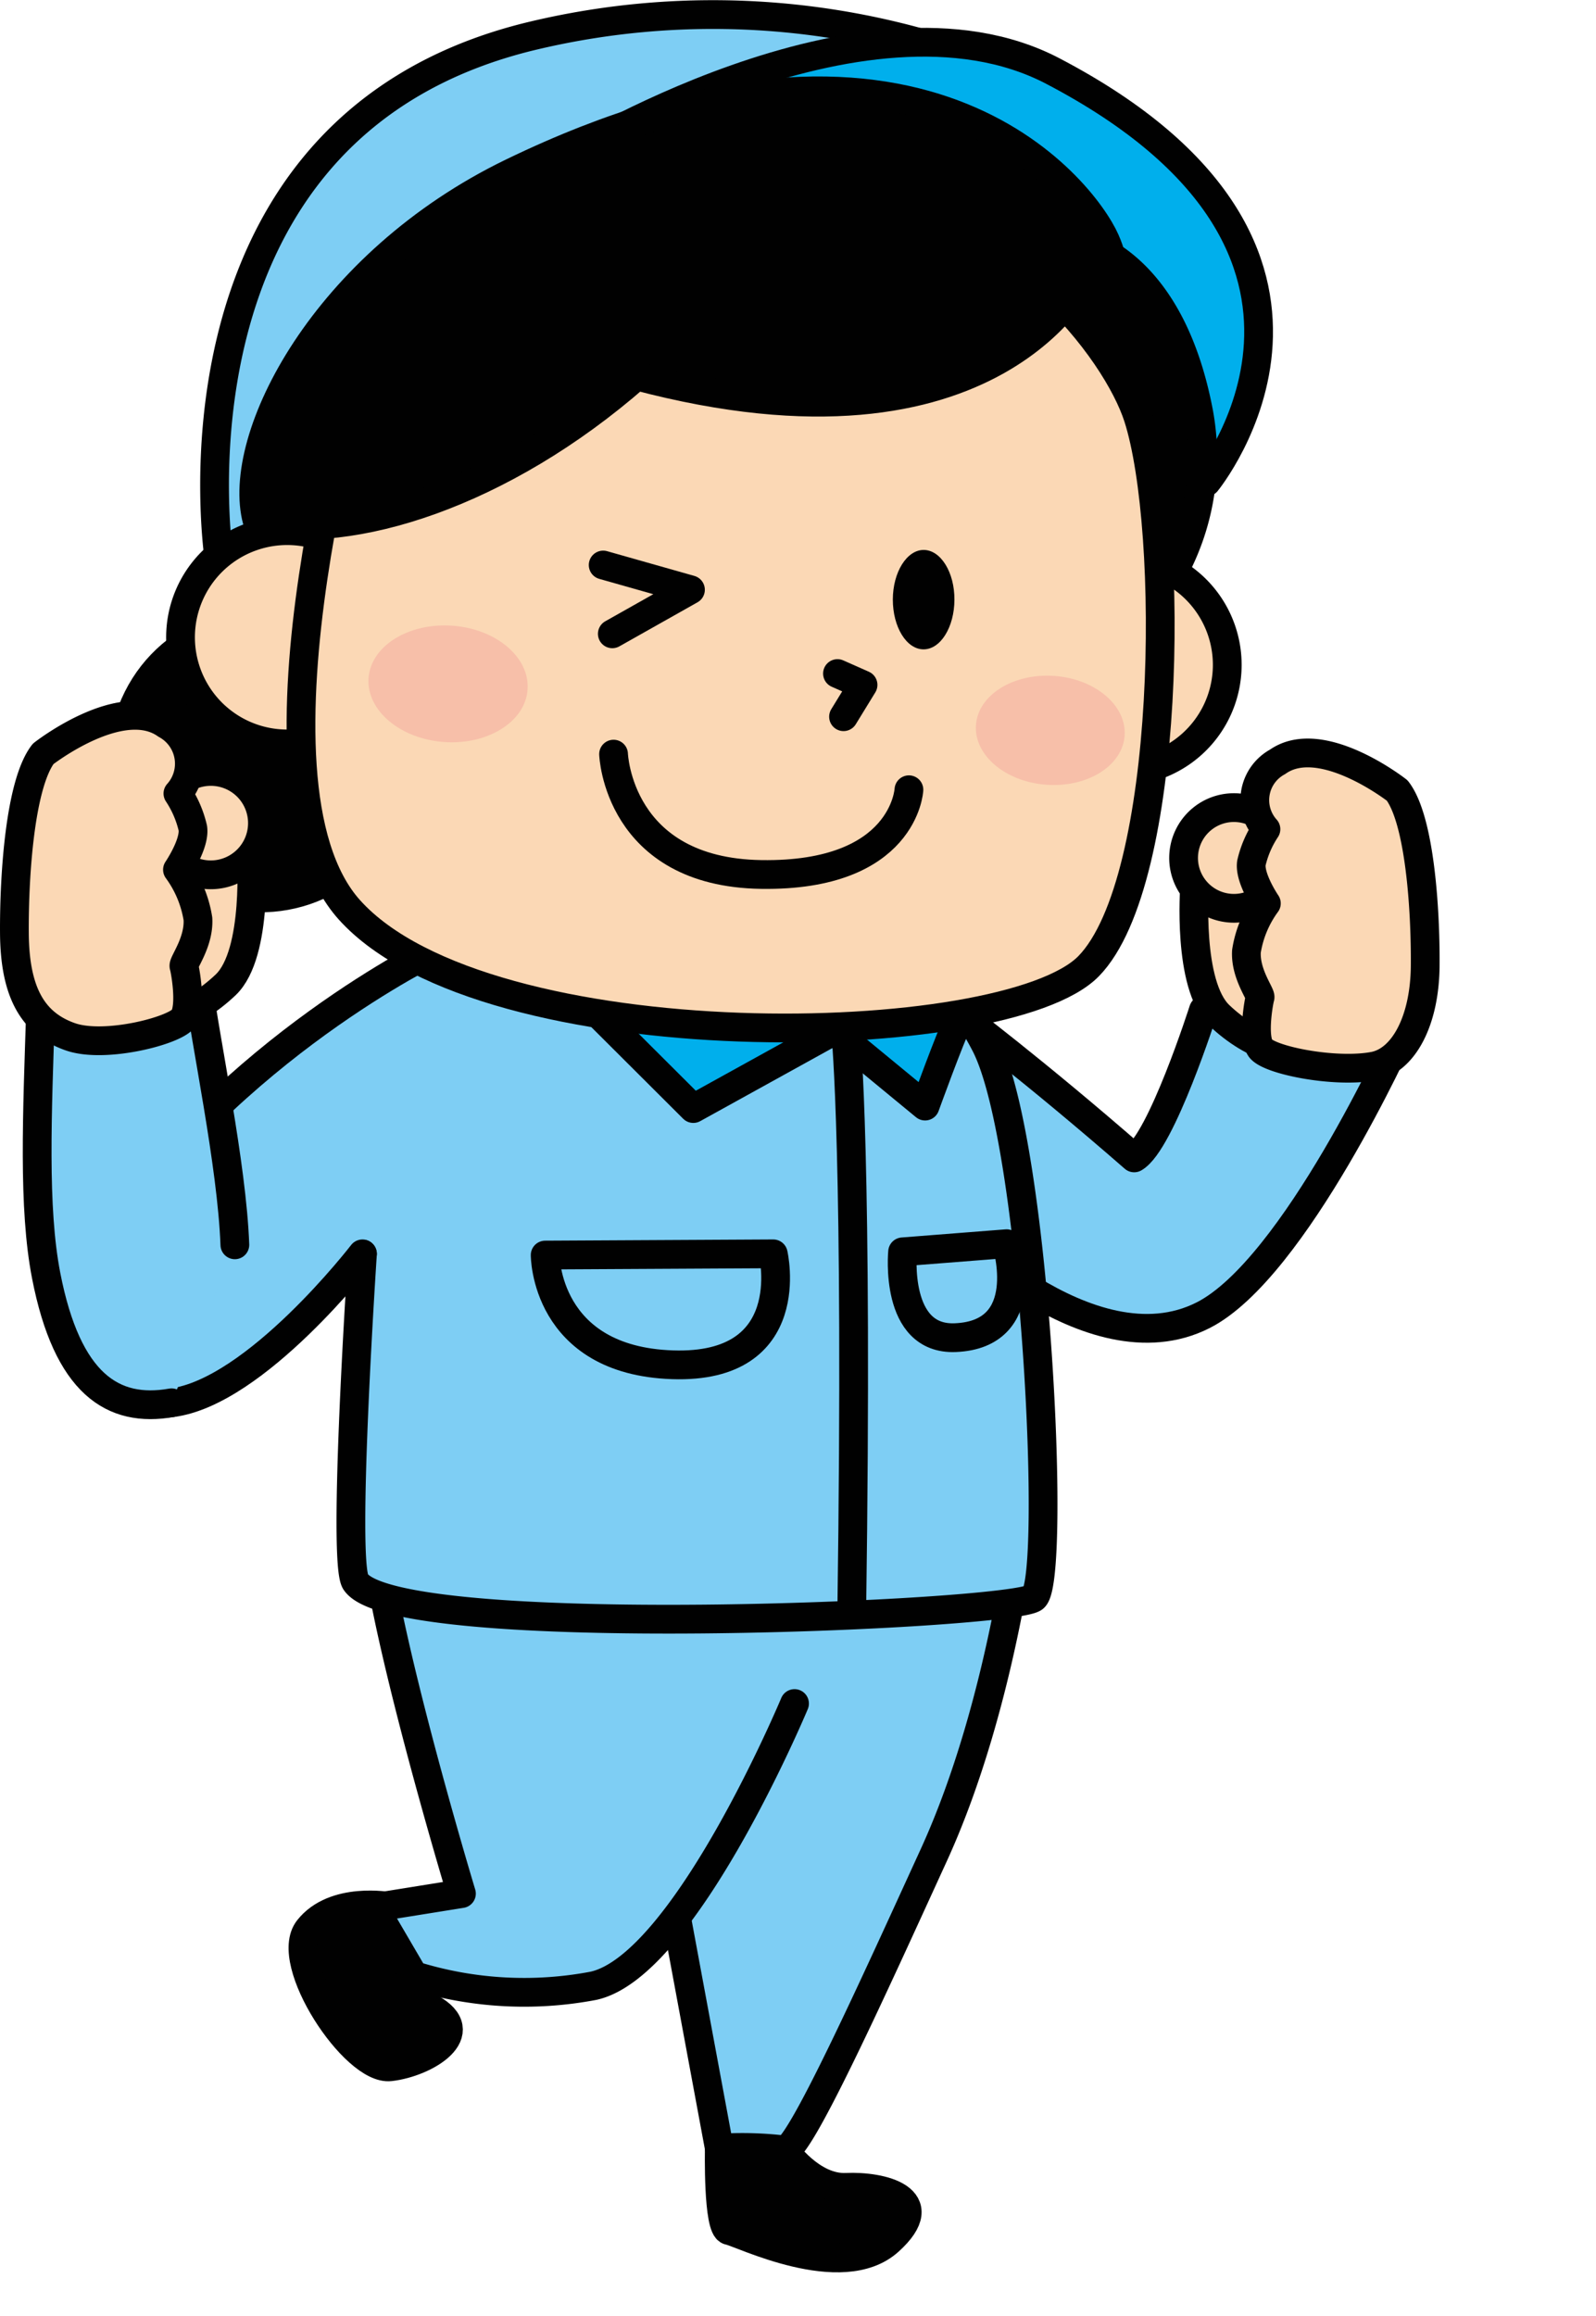 <svg xmlns="http://www.w3.org/2000/svg" width="111.001" height="161.017" viewBox="0 0 111.001 161.017">
  <g id="グループ_198" data-name="グループ 198" transform="translate(1.001 -0.983)">
    <rect id="長方形_76" data-name="長方形 76" width="110" height="160" transform="translate(0 2)" fill="none"/>
    <g id="グループ_11" data-name="グループ 11" transform="translate(-17.191 -357.057)">
      <path id="パス_81" data-name="パス 81" d="M24.75,410.866a9.591,9.591,0,1,0,9.591-9.591,9.591,9.591,0,0,0-9.591,9.591" fill="#010101"/>
      <circle id="楕円形_5" data-name="楕円形 5" cx="9.591" cy="9.591" r="9.591" transform="translate(21.474 415.155) rotate(-63.435)" fill="none" stroke="#010101" stroke-linecap="round" stroke-linejoin="round" stroke-width="2"/>
      <path id="パス_82" data-name="パス 82" d="M82.872,428.531s5.235,3.926,12.2,10c1.88-1.075,4.815-10.274,4.815-10.274l13.695,1.712s-7.342,16.271-13.717,19.5c-7.928,4.018-18-6.559-18-6.559Z" fill="#7ecef4"/>
      <path id="パス_83" data-name="パス 83" d="M82.872,428.531s5.235,3.926,12.2,10c1.88-1.075,4.815-10.274,4.815-10.274l13.695,1.712s-7.342,16.271-13.717,19.5c-7.928,4.018-18-6.559-18-6.559Z" fill="none" stroke="#010101" stroke-linecap="round" stroke-linejoin="round" stroke-width="2"/>
      <path id="パス_84" data-name="パス 84" d="M43.269,490.566s-3.827-.712-5.627,1.58,3.222,9.861,5.689,9.565c2.466-.28,5.938-2.368,2.8-4.082-3.134-1.73-2.679-2.6-2.679-2.6l1.806-.926Z" fill="#010101"/>
      <path id="パス_85" data-name="パス 85" d="M43.269,490.566s-3.827-.712-5.627,1.58,3.222,9.861,5.689,9.565c2.466-.28,5.938-2.368,2.8-4.082-3.134-1.73-2.679-2.6-2.679-2.6l1.806-.926Z" fill="none" stroke="#010101" stroke-linecap="round" stroke-linejoin="round" stroke-width="2"/>
      <path id="パス_86" data-name="パス 86" d="M66.218,507.369s-.122,5.584.678,5.727,7.836,3.689,11.117.728-.531-3.844-2.965-3.731-4.308-2.6-4.308-2.6Z" fill="#010101"/>
      <path id="パス_87" data-name="パス 87" d="M66.218,507.369s-.122,5.584.678,5.727,7.836,3.689,11.117.728-.531-3.844-2.965-3.731-4.308-2.6-4.308-2.6Z" fill="none" stroke="#010101" stroke-linecap="round" stroke-linejoin="round" stroke-width="2"/>
      <path id="パス_88" data-name="パス 88" d="M61.561,482.282l4.656,25.087a24.949,24.949,0,0,1,4.524.122c.943.3,6.234-11.41,10.389-20.484,4.9-10.708,6.292-24.055,6.292-24.055H61.313" fill="#7ecef4"/>
      <path id="パス_89" data-name="パス 89" d="M61.561,482.282l4.656,25.087a24.949,24.949,0,0,1,4.524.122c.943.3,6.234-11.41,10.389-20.484,4.9-10.708,6.292-24.055,6.292-24.055H61.313" fill="none" stroke="#010101" stroke-linecap="round" stroke-linejoin="round" stroke-width="2"/>
      <path id="パス_90" data-name="パス 90" d="M71.449,476.461S63.834,494.677,57.47,496.08a25.778,25.778,0,0,1-12.51-.717l-2.76-4.714,6.082-.975s-6.361-21.01-6.092-26.722H76.68" fill="#7ecef4"/>
      <path id="パス_91" data-name="パス 91" d="M71.449,476.461S63.834,494.677,57.47,496.08a25.778,25.778,0,0,1-12.51-.717l-2.76-4.714,6.082-.975s-6.361-21.01-6.092-26.722H76.68" fill="none" stroke="#010101" stroke-linecap="round" stroke-linejoin="round" stroke-width="2"/>
      <path id="パス_92" data-name="パス 92" d="M45.037,425a51.023,51.023,0,0,1,26.542-4.04s8.377.428,13.153,9.7c3.513,6.821,4.952,37.233,3.357,38.449s-44.274,3.094-47.16-1.1c-.965-1.326.47-22.8.47-22.8" fill="#7ecef4"/>
      <path id="パス_93" data-name="パス 93" d="M45.037,425a51.023,51.023,0,0,1,26.542-4.04s8.377.428,13.153,9.7c3.513,6.821,4.952,37.233,3.357,38.449s-44.274,3.094-47.16-1.1c-.965-1.326.47-22.8.47-22.8" fill="none" stroke="#010101" stroke-linecap="round" stroke-linejoin="round" stroke-width="2"/>
      <path id="パス_94" data-name="パス 94" d="M82.892,428.86c-.662,1.374-2.362,6.069-2.362,6.069L74.18,429.7l-9.771,5.4-9.786-9.757,13.8-5.337Z" fill="#00afec"/>
      <path id="パス_95" data-name="パス 95" d="M82.892,428.86c-.662,1.374-2.362,6.069-2.362,6.069L74.18,429.7l-9.771,5.4-9.786-9.757,13.8-5.337Z" fill="none" stroke="#010101" stroke-linecap="round" stroke-linejoin="round" stroke-width="2"/>
      <path id="パス_96" data-name="パス 96" d="M69.97,445.2l-15.864.085s-.026,7.327,8.853,7.627S69.97,445.2,69.97,445.2" fill="#7ecef4"/>
      <path id="パス_97" data-name="パス 97" d="M69.97,445.2l-15.864.085s-.026,7.327,8.853,7.627S69.97,445.2,69.97,445.2Z" fill="none" stroke="#010101" stroke-linecap="round" stroke-linejoin="round" stroke-width="2"/>
      <path id="パス_98" data-name="パス 98" d="M86.2,444.495l-7.235.566s-.607,6.144,3.663,5.966c5.539-.229,3.572-6.532,3.572-6.532" fill="#7ecef4"/>
      <path id="パス_99" data-name="パス 99" d="M86.2,444.495l-7.235.566s-.607,6.144,3.663,5.966C88.165,450.8,86.2,444.495,86.2,444.495Z" fill="none" stroke="#010101" stroke-linecap="round" stroke-linejoin="round" stroke-width="2"/>
      <path id="パス_100" data-name="パス 100" d="M75.02,429.985s.861,8.234.409,40.093" fill="none" stroke="#010101" stroke-linecap="round" stroke-linejoin="round" stroke-width="2"/>
      <path id="パス_101" data-name="パス 101" d="M46.486,424.06s-14.205,6.812-23.149,20.2c-3.36,5.029-.165,11.906,4.786,11.294C33.984,454.83,41.4,445.2,41.4,445.2" fill="#7ecef4"/>
      <path id="パス_102" data-name="パス 102" d="M46.486,424.06s-14.205,6.812-23.149,20.2c-3.36,5.029-.165,11.906,4.786,11.294C33.984,454.83,41.4,445.2,41.4,445.2" fill="none" stroke="#010101" stroke-linecap="round" stroke-linejoin="round" stroke-width="2"/>
      <path id="パス_103" data-name="パス 103" d="M86.389,363.148a53.965,53.965,0,0,0-33.531-2.529c-26.05,6.527-21.428,36.337-21.428,36.337l62.122-1.385s7.3-21.671-7.163-32.423" fill="#7ecef4"/>
      <path id="パス_104" data-name="パス 104" d="M86.389,363.148a53.965,53.965,0,0,0-33.531-2.529c-26.05,6.527-21.428,36.337-21.428,36.337l62.122-1.385S100.854,373.9,86.389,363.148Z" fill="none" stroke="#010101" stroke-linecap="round" stroke-linejoin="round" stroke-width="2"/>
      <path id="パス_105" data-name="パス 105" d="M55.278,369.213s20.949-13.125,34.127-6.238c23.866,12.476,10.694,28.571,10.694,28.571Z" fill="#00afec"/>
      <path id="パス_106" data-name="パス 106" d="M55.278,369.213s20.949-13.125,34.127-6.238c23.866,12.476,10.694,28.571,10.694,28.571Z" fill="none" stroke="#010101" stroke-linecap="round" stroke-linejoin="round" stroke-width="2"/>
      <path id="パス_107" data-name="パス 107" d="M90.7,374.743s6.725.634,8.869,12.024a16.792,16.792,0,0,1-3.236,13.275l0-1.276L83.819,377.149s.751-3.2,6.88-2.406" fill="#010101"/>
      <path id="パス_108" data-name="パス 108" d="M90.7,374.743s6.725.634,8.869,12.024a16.792,16.792,0,0,1-3.236,13.275l0-1.276L83.819,377.149S84.57,373.953,90.7,374.743Z" fill="none" stroke="#010101" stroke-linecap="round" stroke-linejoin="round" stroke-width="2"/>
      <path id="パス_109" data-name="パス 109" d="M101.132,401.817a7.414,7.414,0,1,1-9.446-4.56,7.414,7.414,0,0,1,9.446,4.56" fill="#fbd8b5"/>
      <path id="パス_110" data-name="パス 110" d="M101.132,401.817a7.414,7.414,0,1,1-9.446-4.56A7.414,7.414,0,0,1,101.132,401.817Z" fill="none" stroke="#010101" stroke-linecap="round" stroke-linejoin="round" stroke-width="2"/>
      <path id="パス_111" data-name="パス 111" d="M43.156,399.9a7.412,7.412,0,1,1-9.439-4.557,7.406,7.406,0,0,1,9.439,4.557" fill="#fbd8b5"/>
      <path id="パス_112" data-name="パス 112" d="M43.156,399.9a7.412,7.412,0,1,1-9.439-4.557A7.406,7.406,0,0,1,43.156,399.9Z" fill="none" stroke="#010101" stroke-linecap="round" stroke-linejoin="round" stroke-width="2"/>
      <path id="パス_113" data-name="パス 113" d="M41.564,381.874s-9.231,30.336-1.075,39.412c9.53,10.6,45.647,9.847,51.423,3.909s5.94-30.38,3.429-38.168c-1.448-4.494-8.854-14.736-21.842-16.147-22.686-2.454-31.935,10.994-31.935,10.994" fill="#fbd8b5"/>
      <path id="パス_114" data-name="パス 114" d="M41.564,381.874s-9.231,30.336-1.075,39.412c9.53,10.6,45.647,9.847,51.423,3.909s5.94-30.38,3.429-38.168c-1.448-4.494-8.854-14.736-21.842-16.147C50.813,368.426,41.564,381.874,41.564,381.874Z" fill="none" stroke="#010101" stroke-linecap="round" stroke-linejoin="round" stroke-width="2"/>
      <path id="パス_115" data-name="パス 115" d="M91.68,377.079s-6.086,13.767-31.222,7.091c-9.425,8.247-19.916,11.468-26.388,10.057-1.547-5.73,4.71-17.891,17.748-24.2,28.311-13.693,39.707,1.267,41.237,4.712,1.571,3.535-1.375,2.336-1.375,2.336" fill="#010101"/>
      <path id="パス_116" data-name="パス 116" d="M91.68,377.079s-6.086,13.767-31.222,7.091c-9.425,8.247-19.916,11.468-26.388,10.057-1.547-5.73,4.71-17.891,17.748-24.2,28.311-13.693,39.707,1.267,41.237,4.712C94.626,378.278,91.68,377.079,91.68,377.079Z" fill="none" stroke="#010101" stroke-linecap="round" stroke-linejoin="round" stroke-width="2"/>
      <path id="パス_117" data-name="パス 117" d="M82.57,399.731c-.007,1.908-.967,3.453-2.152,3.449s-2.134-1.558-2.132-3.463.976-3.458,2.154-3.448,2.141,1.554,2.13,3.462" fill="#010101"/>
      <path id="パス_118" data-name="パス 118" d="M74.436,404.862l1.778.788-1.357,2.212" fill="none" stroke="#010101" stroke-linecap="round" stroke-linejoin="round" stroke-width="2"/>
      <path id="パス_119" data-name="パス 119" d="M52.882,405.971c-.147,2.228-2.76,3.868-5.811,3.65s-5.4-2.2-5.249-4.432,2.761-3.867,5.819-3.654,5.4,2.2,5.241,4.436" fill="#f7bfa9"/>
      <path id="パス_120" data-name="パス 120" d="M94.408,409.177c-.142,2.087-2.578,3.619-5.435,3.415s-5.048-2.054-4.906-4.145,2.587-3.617,5.438-3.421,5.054,2.063,4.9,4.151" fill="#f7bfa9"/>
      <path id="パス_121" data-name="パス 121" d="M58.863,410.463s.291,8.213,10.262,8.366,10.28-5.89,10.28-5.89" fill="none" stroke="#010101" stroke-linecap="round" stroke-linejoin="round" stroke-width="2"/>
      <path id="パス_122" data-name="パス 122" d="M58.14,397.317l6.071,1.72L58.776,402.1" fill="none" stroke="#010101" stroke-linecap="round" stroke-linejoin="round" stroke-width="2"/>
      <path id="パス_123" data-name="パス 123" d="M99.274,419.687s-.517,6.809,1.721,8.942,5.565,3.525,6.592,1.013,1.083-8.518-.2-9.939-7.187-2.592-8.108-.016" fill="#fbd8b5"/>
      <path id="パス_124" data-name="パス 124" d="M99.274,419.687s-.517,6.809,1.721,8.942,5.565,3.525,6.592,1.013,1.083-8.518-.2-9.939S100.195,417.111,99.274,419.687Z" fill="none" stroke="#010101" stroke-linecap="round" stroke-linejoin="round" stroke-width="2"/>
      <path id="パス_125" data-name="パス 125" d="M98.523,417.359a3.5,3.5,0,1,0,3.812-3.163,3.5,3.5,0,0,0-3.812,3.163" fill="#fbd8b5"/>
      <path id="パス_126" data-name="パス 126" d="M98.523,417.359a3.5,3.5,0,1,0,3.812-3.163A3.5,3.5,0,0,0,98.523,417.359Z" fill="none" stroke="#010101" stroke-linecap="round" stroke-linejoin="round" stroke-width="2"/>
      <path id="パス_127" data-name="パス 127" d="M113.366,412.993s-5.283-4.141-8.322-1.993a3.024,3.024,0,0,0-.809,4.68,7.171,7.171,0,0,0-1.01,2.346c-.158,1.055,1.04,2.813,1.04,2.813a7.622,7.622,0,0,0-1.386,3.332c-.092,1.575,1.02,2.982.946,3.205s-.529,2.672.015,3.514,5.18,1.769,7.894,1.262c2.031-.381,3.552-3.089,3.579-7s-.379-10.121-1.947-12.159" fill="#fbd8b5"/>
      <path id="パス_128" data-name="パス 128" d="M113.366,412.993s-5.283-4.141-8.322-1.993a3.024,3.024,0,0,0-.809,4.68,7.171,7.171,0,0,0-1.01,2.346c-.158,1.055,1.04,2.813,1.04,2.813a7.622,7.622,0,0,0-1.386,3.332c-.092,1.575,1.02,2.982.946,3.205s-.529,2.672.015,3.514,5.18,1.769,7.894,1.262c2.031-.381,3.552-3.089,3.579-7S114.934,415.031,113.366,412.993Z" fill="none" stroke="#010101" stroke-linecap="round" stroke-linejoin="round" stroke-width="2"/>
      <path id="パス_129" data-name="パス 129" d="M32.524,444.573c-.206-5.6-2.057-14.138-2.582-18.317l-10.927,1.927c-.234,7.272-.536,13.809.386,18.535,1.467,7.528,4.637,9.558,8.722,8.836" fill="#7ecef4"/>
      <path id="パス_130" data-name="パス 130" d="M32.524,444.573c-.206-5.6-2.057-14.138-2.582-18.317l-10.927,1.927c-.234,7.272-.536,13.809.386,18.535,1.467,7.528,4.637,9.558,8.722,8.836" fill="none" stroke="#010101" stroke-linecap="round" stroke-linejoin="round" stroke-width="2"/>
      <path id="パス_131" data-name="パス 131" d="M33.656,417.317s.53,6.989-1.767,9.18-5.712,3.618-6.767,1.039-1.111-8.744.212-10.2,7.377-2.661,8.322-.016" fill="#fbd8b5"/>
      <path id="パス_132" data-name="パス 132" d="M33.656,417.317s.53,6.989-1.767,9.18-5.712,3.618-6.767,1.039-1.111-8.744.212-10.2S32.711,414.672,33.656,417.317Z" fill="none" stroke="#010101" stroke-linecap="round" stroke-linejoin="round" stroke-width="2"/>
      <path id="パス_133" data-name="パス 133" d="M34.427,414.928a3.593,3.593,0,1,1-3.914-3.245,3.589,3.589,0,0,1,3.914,3.245" fill="#fbd8b5"/>
      <path id="パス_134" data-name="パス 134" d="M34.427,414.928a3.593,3.593,0,1,1-3.914-3.245A3.589,3.589,0,0,1,34.427,414.928Z" fill="none" stroke="#010101" stroke-linecap="round" stroke-linejoin="round" stroke-width="2"/>
      <path id="パス_135" data-name="パス 135" d="M19.192,410.445s5.422-4.25,8.542-2.045a3.1,3.1,0,0,1,.83,4.8,7.346,7.346,0,0,1,1.037,2.408c.163,1.082-1.068,2.888-1.068,2.888a7.827,7.827,0,0,1,1.423,3.419c.094,1.617-1.047,3.061-.971,3.29s.543,2.743-.016,3.608-5.482,2.141-7.883,1.3c-2.672-.931-3.865-3.178-3.894-7.192s.39-10.39,2-12.482" fill="#fbd8b5"/>
      <path id="パス_136" data-name="パス 136" d="M19.192,410.445s5.422-4.25,8.542-2.045a3.1,3.1,0,0,1,.83,4.8,7.346,7.346,0,0,1,1.037,2.408c.163,1.082-1.068,2.888-1.068,2.888a7.827,7.827,0,0,1,1.423,3.419c.094,1.617-1.047,3.061-.971,3.29s.543,2.743-.016,3.608-5.482,2.141-7.883,1.3c-2.672-.931-3.865-3.178-3.894-7.192S17.582,412.537,19.192,410.445Z" fill="none" stroke="#010101" stroke-linecap="round" stroke-linejoin="round" stroke-width="2"/>
    </g>
  </g>
</svg>
